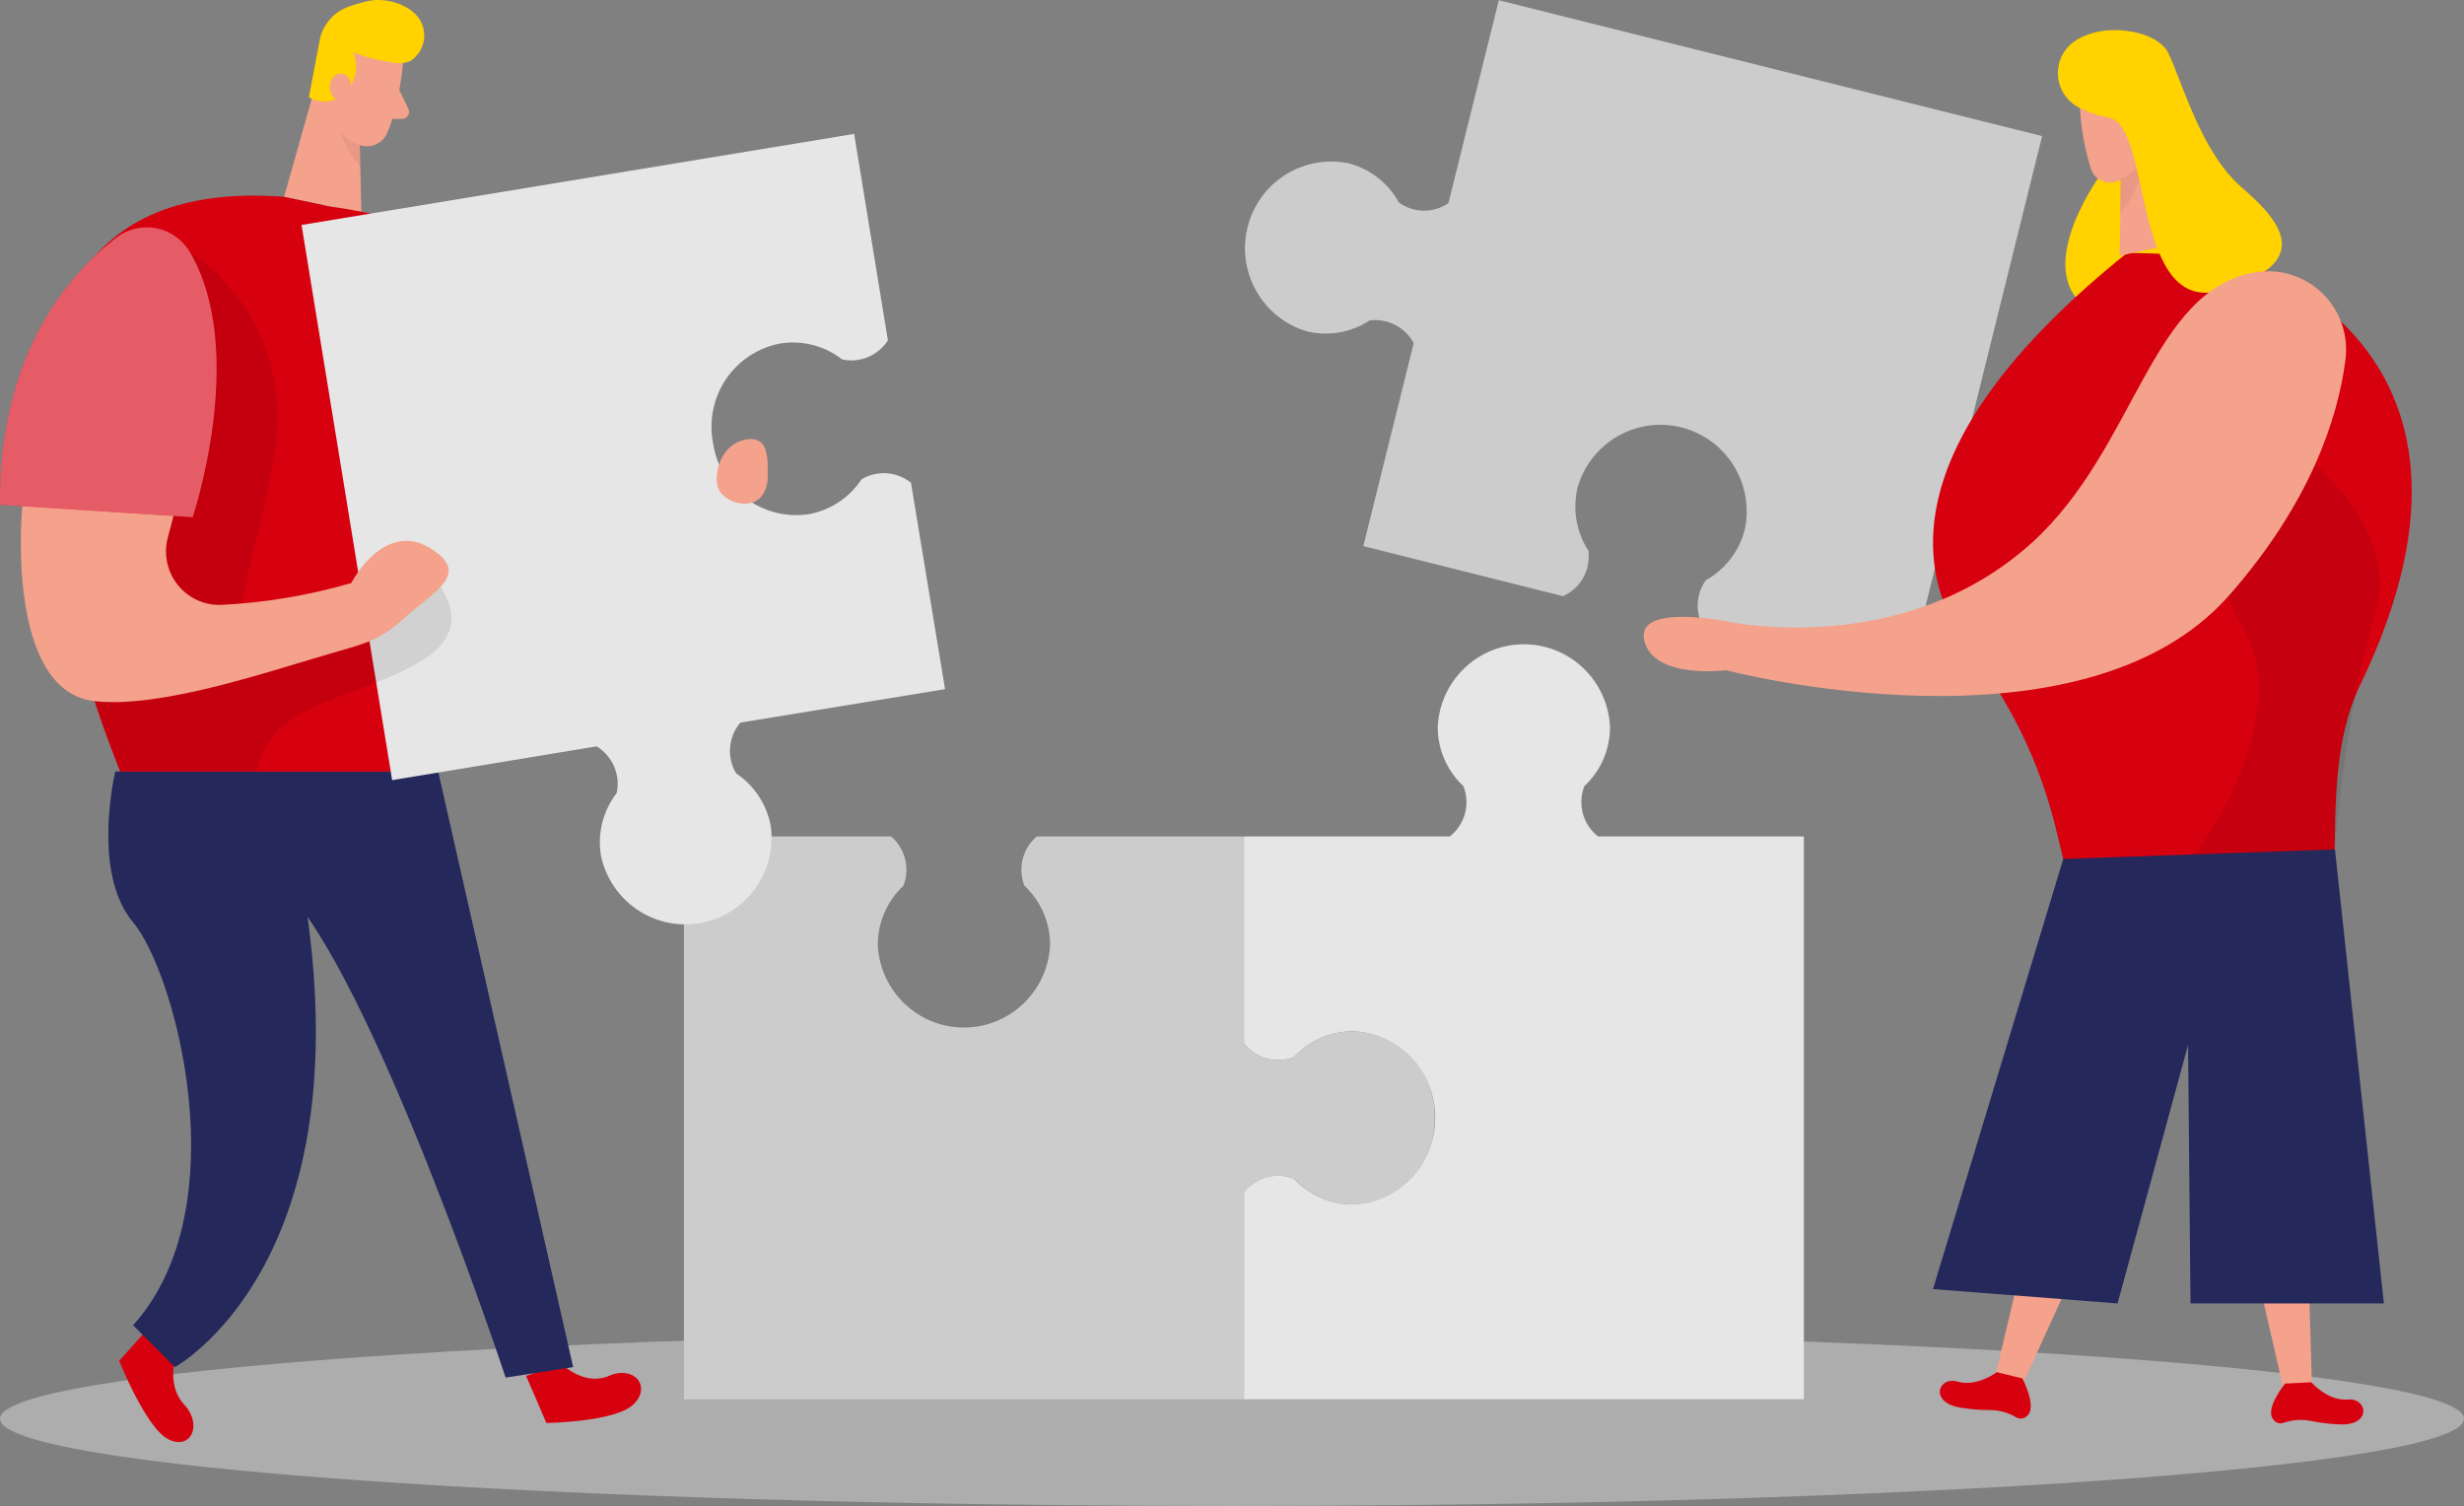 <?xml version="1.0" encoding="utf-8"?>
<svg width="331.197px" height="202.424px" viewBox="0 0 331.197 202.424" version="1.1" xmlns:xlink="http://www.w3.org/1999/xlink" xmlns="http://www.w3.org/2000/svg">
  <rect x="0" y="0" width="331.197" height="202.424" fill="#808080" stroke="none"/>
  <g id="Team-building-_Two-Color">
    <path d="M0.003 190.704C0.003 184.231 74.143 178.984 165.6 178.984C257.057 178.984 331.197 184.231 331.197 190.704C331.197 197.177 257.057 202.424 165.6 202.424C74.143 202.424 0.003 197.177 0.003 190.704Z" id="Ellipse" fill="#E6E6E6" fill-opacity="0.45" fill-rule="evenodd" stroke="none" />
    <path d="M274.489 18.294L256.28 91.734L229.433 85.012C227.838 82.966 227.776 80.108 229.281 77.994C231.894 76.546 233.793 74.076 234.529 71.17C235.826 65.038 232.06 58.974 226.009 57.45C219.958 55.925 213.791 59.487 212.056 65.509C211.35 68.423 211.871 71.501 213.498 74.016C213.848 76.593 212.456 79.09 210.087 80.136L183.251 73.404L190.021 46.129C188.873 43.973 186.517 42.755 184.103 43.069C181.604 44.712 178.539 45.24 175.638 44.528C169.692 42.755 166.188 36.591 167.689 30.543C169.189 24.495 175.162 20.706 181.241 21.945C184.133 22.684 186.591 24.593 188.031 27.219C190.014 28.643 192.669 28.68 194.69 27.31L201.46 0.036L274.489 18.294Z" id="Shape" fill="#CCCCCC" stroke="none" />
    <path d="M282.254 23.628C282.254 23.628 271.718 38.031 282.406 42.406C293.094 46.782 294.008 30.829 294.008 30.829L289.186 20.13L282.254 23.628Z" id="Shape" fill="#FFD200" stroke="none" />
    <path d="M285.948 33.971L299.448 34.41C299.448 34.41 339.967 44.895 317.261 92.029C313.658 99.496 313.962 108.278 313.759 116.509L313.709 118.651L278.102 118.651L276.235 110.95C274.099 102.404 270.217 94.397 264.836 87.439C257.965 78.361 253.093 60.338 285.948 33.971L285.948 33.971Z" id="Shape" fill="#D7000F" stroke="none" />
    <path d="M279.544 13.948C279.661 16.959 280.18 19.94 281.086 22.812C281.349 23.487 281.868 24.029 282.529 24.318C283.19 24.607 283.938 24.619 284.609 24.352C286.84 23.6 288.428 21.606 288.669 19.252L289.684 14.356C289.89 12.304 288.788 10.343 286.933 9.46C283.665 7.686 279.28 10.654 279.544 13.948L279.544 13.948Z" id="Shape" fill="#F4A28C" stroke="none" />
    <path d="M289.521 15.274L294.434 32.329L284.893 34.379L285.147 21.139L289.521 15.274L289.521 15.274Z" id="Polygon" fill="#F4A28C" fill-rule="evenodd" stroke="none" />
    <path d="M284.974 24.036C286.136 23.579 287.141 22.793 287.867 21.772C287.867 21.772 288.131 25.005 285.004 28.626L284.974 24.036Z" id="Shape" fill="#CE8172" fill-opacity="0.31" stroke="none" />
    <path d="M278.265 6.003C277.007 7.173 276.408 8.893 276.664 10.596C276.92 12.299 277.998 13.764 279.544 14.509C280.799 15.142 282.14 15.589 283.523 15.835C289.318 16.957 286.456 42.61 298.677 39C310.897 35.389 306.969 30.064 301.427 25.291C295.885 20.517 293.561 11.623 291.46 7.145C289.897 3.891 282.01 2.718 278.265 6.003L278.265 6.003Z" id="Shape" fill="#FFD200" stroke="none" />
    <path d="M309.08 130.473L310.775 186.624L307.172 187.726L295.012 134.788L309.08 130.473L309.08 130.473Z" id="Polygon" fill="#F4A28C" fill-rule="evenodd" stroke="none" />
    <path d="M310.674 185.798C310.674 185.798 312.907 188.368 315.576 188.113C318.246 187.858 318.834 191.643 314.5 191.459C313.153 191.406 311.812 191.243 310.491 190.969C309.271 190.744 308.013 190.85 306.847 191.275C306.381 191.403 305.884 191.229 305.599 190.837C304.3 189.45 307.152 185.971 307.152 185.971L310.674 185.798Z" id="Shape" fill="#D7000F" stroke="none" />
    <path d="M281.016 130.555L268.135 185.227L271.434 187.032L293.926 137.623L281.016 130.555L281.016 130.555Z" id="Polygon" fill="#F4A28C" fill-rule="evenodd" stroke="none" />
    <path d="M268.399 184.441C268.399 184.441 265.699 186.481 263.131 185.706C260.563 184.931 259.234 188.511 263.517 189.205C264.858 189.43 266.217 189.539 267.577 189.531C268.813 189.559 270.02 189.911 271.079 190.551C271.509 190.768 272.028 190.699 272.388 190.378C273.941 189.276 271.84 185.278 271.84 185.278L268.399 184.441Z" id="Shape" fill="#D7000F" stroke="none" />
    <path d="M298.331 52.586C298.331 52.586 293.601 71.272 301.295 83.992C308.989 96.711 295.012 114.837 295.012 114.837L313.851 114.174C313.851 114.174 314.998 96.772 319.372 81.85C323.747 66.927 298.331 52.586 298.331 52.586L298.331 52.586Z" id="Shape" fill="#000000" fill-opacity="0.08" stroke="none" />
    <path d="M277.331 115.459L313.851 114.174L320.428 175.2L294.434 175.2L294.007 129.627L277.331 115.459L277.331 115.459Z" id="Polygon" fill="#24285B" fill-rule="evenodd" stroke="none" />
    <path d="M277.331 115.459L259.822 173.272L284.629 175.2L298.879 122.966L277.331 115.459L277.331 115.459Z" id="Polygon" fill="#24285B" fill-rule="evenodd" stroke="none" />
    <path d="M303.183 36.592C306.482 36.053 309.838 37.126 312.221 39.482C314.603 41.837 315.725 45.193 315.241 48.516C314.226 56.238 310.552 67.611 299.62 80.034C279.726 102.617 232.011 90.091 232.011 90.091C232.011 90.091 222.308 91.356 221.019 86.134C219.73 80.911 232.59 83.604 232.59 83.604C232.59 83.604 255.935 88.572 273.19 72.884C287.166 60.144 289.044 38.989 303.183 36.592L303.183 36.592Z" id="Shape" fill="#F4A28C" stroke="none" />
    <path d="M214.797 112.429C212.764 110.831 212.017 108.081 212.96 105.667C215.152 103.628 216.402 100.764 216.411 97.762C216.151 91.523 211.043 86.601 204.83 86.601C198.617 86.601 193.508 91.523 193.248 97.762C193.262 100.763 194.511 103.624 196.699 105.667C197.659 108.078 196.914 110.837 194.872 112.429L167.204 112.429L167.204 140.235C168.784 142.293 171.531 143.046 173.933 142.081C175.968 139.886 178.814 138.631 181.799 138.613C188.007 138.874 192.906 144.007 192.906 150.251C192.906 156.495 188.007 161.628 181.799 161.889C178.813 161.876 175.965 160.62 173.933 158.421C171.53 157.473 168.794 158.224 167.204 160.267L167.204 188.073L242.466 188.073L242.466 112.429L214.797 112.429Z" id="Shape" fill="#E6E6E6" stroke="none" />
    <path d="M192.842 150.271C192.984 156.53 188.067 161.727 181.84 161.899C178.853 161.886 176.006 160.631 173.974 158.431C171.571 157.484 168.834 158.235 167.244 160.278L167.244 188.083L91.931 188.083L91.931 112.429L119.773 112.429C121.679 114.056 122.348 116.719 121.437 119.059C119.247 121.096 117.997 123.956 117.986 126.954C118.246 133.192 123.354 138.115 129.567 138.115C135.78 138.115 140.889 133.192 141.148 126.954C141.137 123.956 139.888 121.096 137.698 119.059C136.774 116.72 137.444 114.049 139.362 112.429L167.204 112.429L167.204 140.235C168.784 142.293 171.531 143.046 173.933 142.081C175.968 139.886 178.814 138.631 181.799 138.613C188.052 138.769 192.996 143.988 192.842 150.271L192.842 150.271Z" id="Shape" fill="#CCCCCC" stroke="none" />
    <path d="M75.468 183.319C75.468 183.319 78.513 186.379 81.862 184.931C85.212 183.483 87.617 186.339 85.171 188.746C82.725 191.153 73.438 191.265 73.438 191.265L70.718 184.941L75.468 183.319Z" id="Shape" fill="#D7000F" stroke="none" />
    <path d="M23.733 181.912C23.733 181.912 22.221 186.073 24.748 188.787C27.276 191.5 25.682 194.968 22.647 193.468C19.612 191.969 16.029 182.911 16.029 182.911L20.536 177.862L23.733 181.912Z" id="Shape" fill="#D7000F" stroke="none" />
    <path d="M15.492 103.698C15.492 103.698 12.243 117.285 17.887 123.966C23.53 130.647 32.178 162.297 17.887 178.128L23.5 183.758C23.5 183.758 48.246 170.396 41.191 122.211L58.852 103.698L15.492 103.698Z" id="Shape" fill="#24285B" stroke="none" />
    <path d="M58.893 103.698L77.041 183.758L67.967 185.166C67.967 185.166 49.819 130.3 37.842 119.039L58.893 103.698Z" id="Shape" fill="#24285B" stroke="none" />
    <path d="M63.085 33.308C63.085 33.308 82.004 41.417 79.112 71.109L60.629 69.518L63.085 33.308Z" id="Shape" fill="#D7000F" stroke="none" />
    <path d="M63.085 33.308C63.085 33.308 82.004 41.417 79.112 71.109L60.629 69.518L63.085 33.308Z" id="Shape" fill="#FFFFFF" fill-opacity="0.36" stroke="none" />
    <path d="M43.424 7.879L38.187 26.454L48.581 28.626L48.225 14.234L43.424 7.879L43.424 7.879Z" id="Polygon" fill="#F4A28C" fill-rule="evenodd" stroke="none" />
    <path d="M48.438 17.386C47.166 16.896 46.062 16.046 45.261 14.938C45.261 14.938 44.998 18.457 48.428 22.384L48.438 17.386Z" id="Shape" fill="#CE8172" fill-opacity="0.31" stroke="none" />
    <path d="M38.187 26.454L44.348 27.769C44.348 27.769 72.565 30.829 73.712 46.823C74.859 62.817 58.913 103.719 58.913 103.719L16.161 103.719C16.161 103.719 -18.115 22.231 38.187 26.454L38.187 26.454Z" id="Shape" fill="#D7000F" stroke="none" />
    <path d="M95.829 59.461C96.704 65.675 102.423 70.003 108.608 69.13C111.55 68.631 114.156 66.928 115.804 64.428C117.9 63.173 120.552 63.36 122.452 64.897L127.03 92.631L99.513 97.129C97.889 99.042 97.657 101.781 98.935 103.943C101.426 105.597 103.124 108.216 103.624 111.175C104.388 117.38 100.14 123.085 93.999 124.099C87.859 125.113 82.018 121.074 80.766 114.949C80.294 111.984 81.066 108.956 82.898 106.585C83.418 104.13 82.329 101.613 80.188 100.322L52.712 104.861L40.532 30.238L114.809 17.998L119.346 45.752C118.025 47.807 115.576 48.827 113.195 48.312C110.836 46.471 107.822 45.696 104.872 46.17C101.918 46.724 99.304 48.437 97.607 50.93C95.911 53.424 95.271 56.493 95.829 59.461L95.829 59.461Z" id="Shape" fill="#E6E6E6" stroke="none" />
    <path d="M54.193 8.389C54.193 8.389 53.676 14.254 52.021 17.926C51.698 18.643 51.105 19.201 50.371 19.477C49.638 19.752 48.825 19.723 48.114 19.395C45.728 18.472 44.103 16.228 43.962 13.663L43.13 8.287C43.017 6.044 44.328 3.973 46.398 3.126C50.072 1.382 54.691 4.86 54.193 8.389L54.193 8.389Z" id="Shape" fill="#F4A28C" stroke="none" />
    <path d="M25.53 33.889C25.53 33.889 40.156 42.427 36.756 61.735C33.355 81.044 27.722 87.684 39.801 84.991C51.879 82.299 56.822 76.209 56.822 76.209C56.822 76.209 65.501 83.349 56.822 88.725C48.144 94.1 36.37 94.11 34.492 103.668L16.161 103.668C16.161 103.668 14.68 99.486 12.71 94.212C10.741 88.939 25.53 33.889 25.53 33.889L25.53 33.889Z" id="Shape" fill="#000000" fill-opacity="0.09" stroke="none" />
    <path d="M52.722 8.389C50.922 8.146 49.158 7.69 47.464 7.033C48.233 8.83 47.866 10.914 46.53 12.337C45.25 13.758 43.147 14.066 41.516 13.071L42.927 5.625C43.272 3.448 44.776 1.635 46.845 0.903C47.724 0.588 48.623 0.329 49.535 0.127C51.859 -0.362 55.148 0.576 56.437 2.657C57.578 4.549 57.011 7.011 55.158 8.206C54.383 8.512 53.534 8.576 52.722 8.389L52.722 8.389Z" id="Shape" fill="#FFD200" stroke="none" />
    <path d="M47.18 12.286C47.18 12.286 47.535 10.052 45.83 9.919C44.125 9.787 43.597 12.979 45.83 13.734L47.18 12.286Z" id="Shape" fill="#F4A28C" stroke="none" />
    <path d="M2.997 68.049C2.997 68.049 0.591 92.856 12.71 94.243C21.845 95.263 36.532 90.091 45.495 87.531C49.372 86.419 51.25 85.899 54.234 83.166C57.807 79.881 62.76 77.545 58.903 74.434C52.062 68.896 47.21 78.372 47.21 78.372C41.495 80.037 35.605 81.023 29.661 81.309C27.403 81.367 25.25 80.351 23.851 78.568C22.453 76.786 21.973 74.445 22.556 72.252L24.819 63.704C24.819 63.704 8.762 48.577 2.997 68.049L2.997 68.049Z" id="Shape" fill="#F4A28C" stroke="none" />
    <path d="M53.676 12.102L54.894 14.622C55.032 14.914 55.013 15.257 54.842 15.532C54.672 15.807 54.374 15.975 54.051 15.978L51.768 15.978L53.676 12.102Z" id="Shape" fill="#F4A28C" stroke="none" />
    <path d="M15.593 31.972C9.29 36.837 -0.18 47.578 0.003 67.855L25.895 69.518C25.895 69.518 33.376 47.251 25.53 33.889C24.545 32.215 22.892 31.046 20.992 30.679C19.091 30.312 17.125 30.783 15.593 31.972L15.593 31.972Z" id="Shape" fill="#D7000F" stroke="none" />
    <path d="M15.593 31.972C9.29 36.837 -0.18 47.578 0.003 67.855L25.895 69.518C25.895 69.518 33.376 47.251 25.53 33.889C24.545 32.215 22.892 31.046 20.992 30.679C19.091 30.312 17.125 30.783 15.593 31.972L15.593 31.972Z" id="Shape" fill="#FFFFFF" fill-opacity="0.36" stroke="none" />
    <path d="M97.808 60.409C96.937 61.401 96.425 62.659 96.357 63.979C96.268 64.682 96.399 65.395 96.732 66.019C96.967 66.379 97.275 66.685 97.635 66.917C99.046 67.937 101.218 68.049 102.345 66.744C102.935 65.936 103.233 64.95 103.188 63.949C103.188 62.786 103.319 60.471 102.386 59.563C101.137 58.369 98.782 59.328 97.808 60.409L97.808 60.409Z" id="Shape" fill="#F4A28C" stroke="none" />
  </g>
</svg>